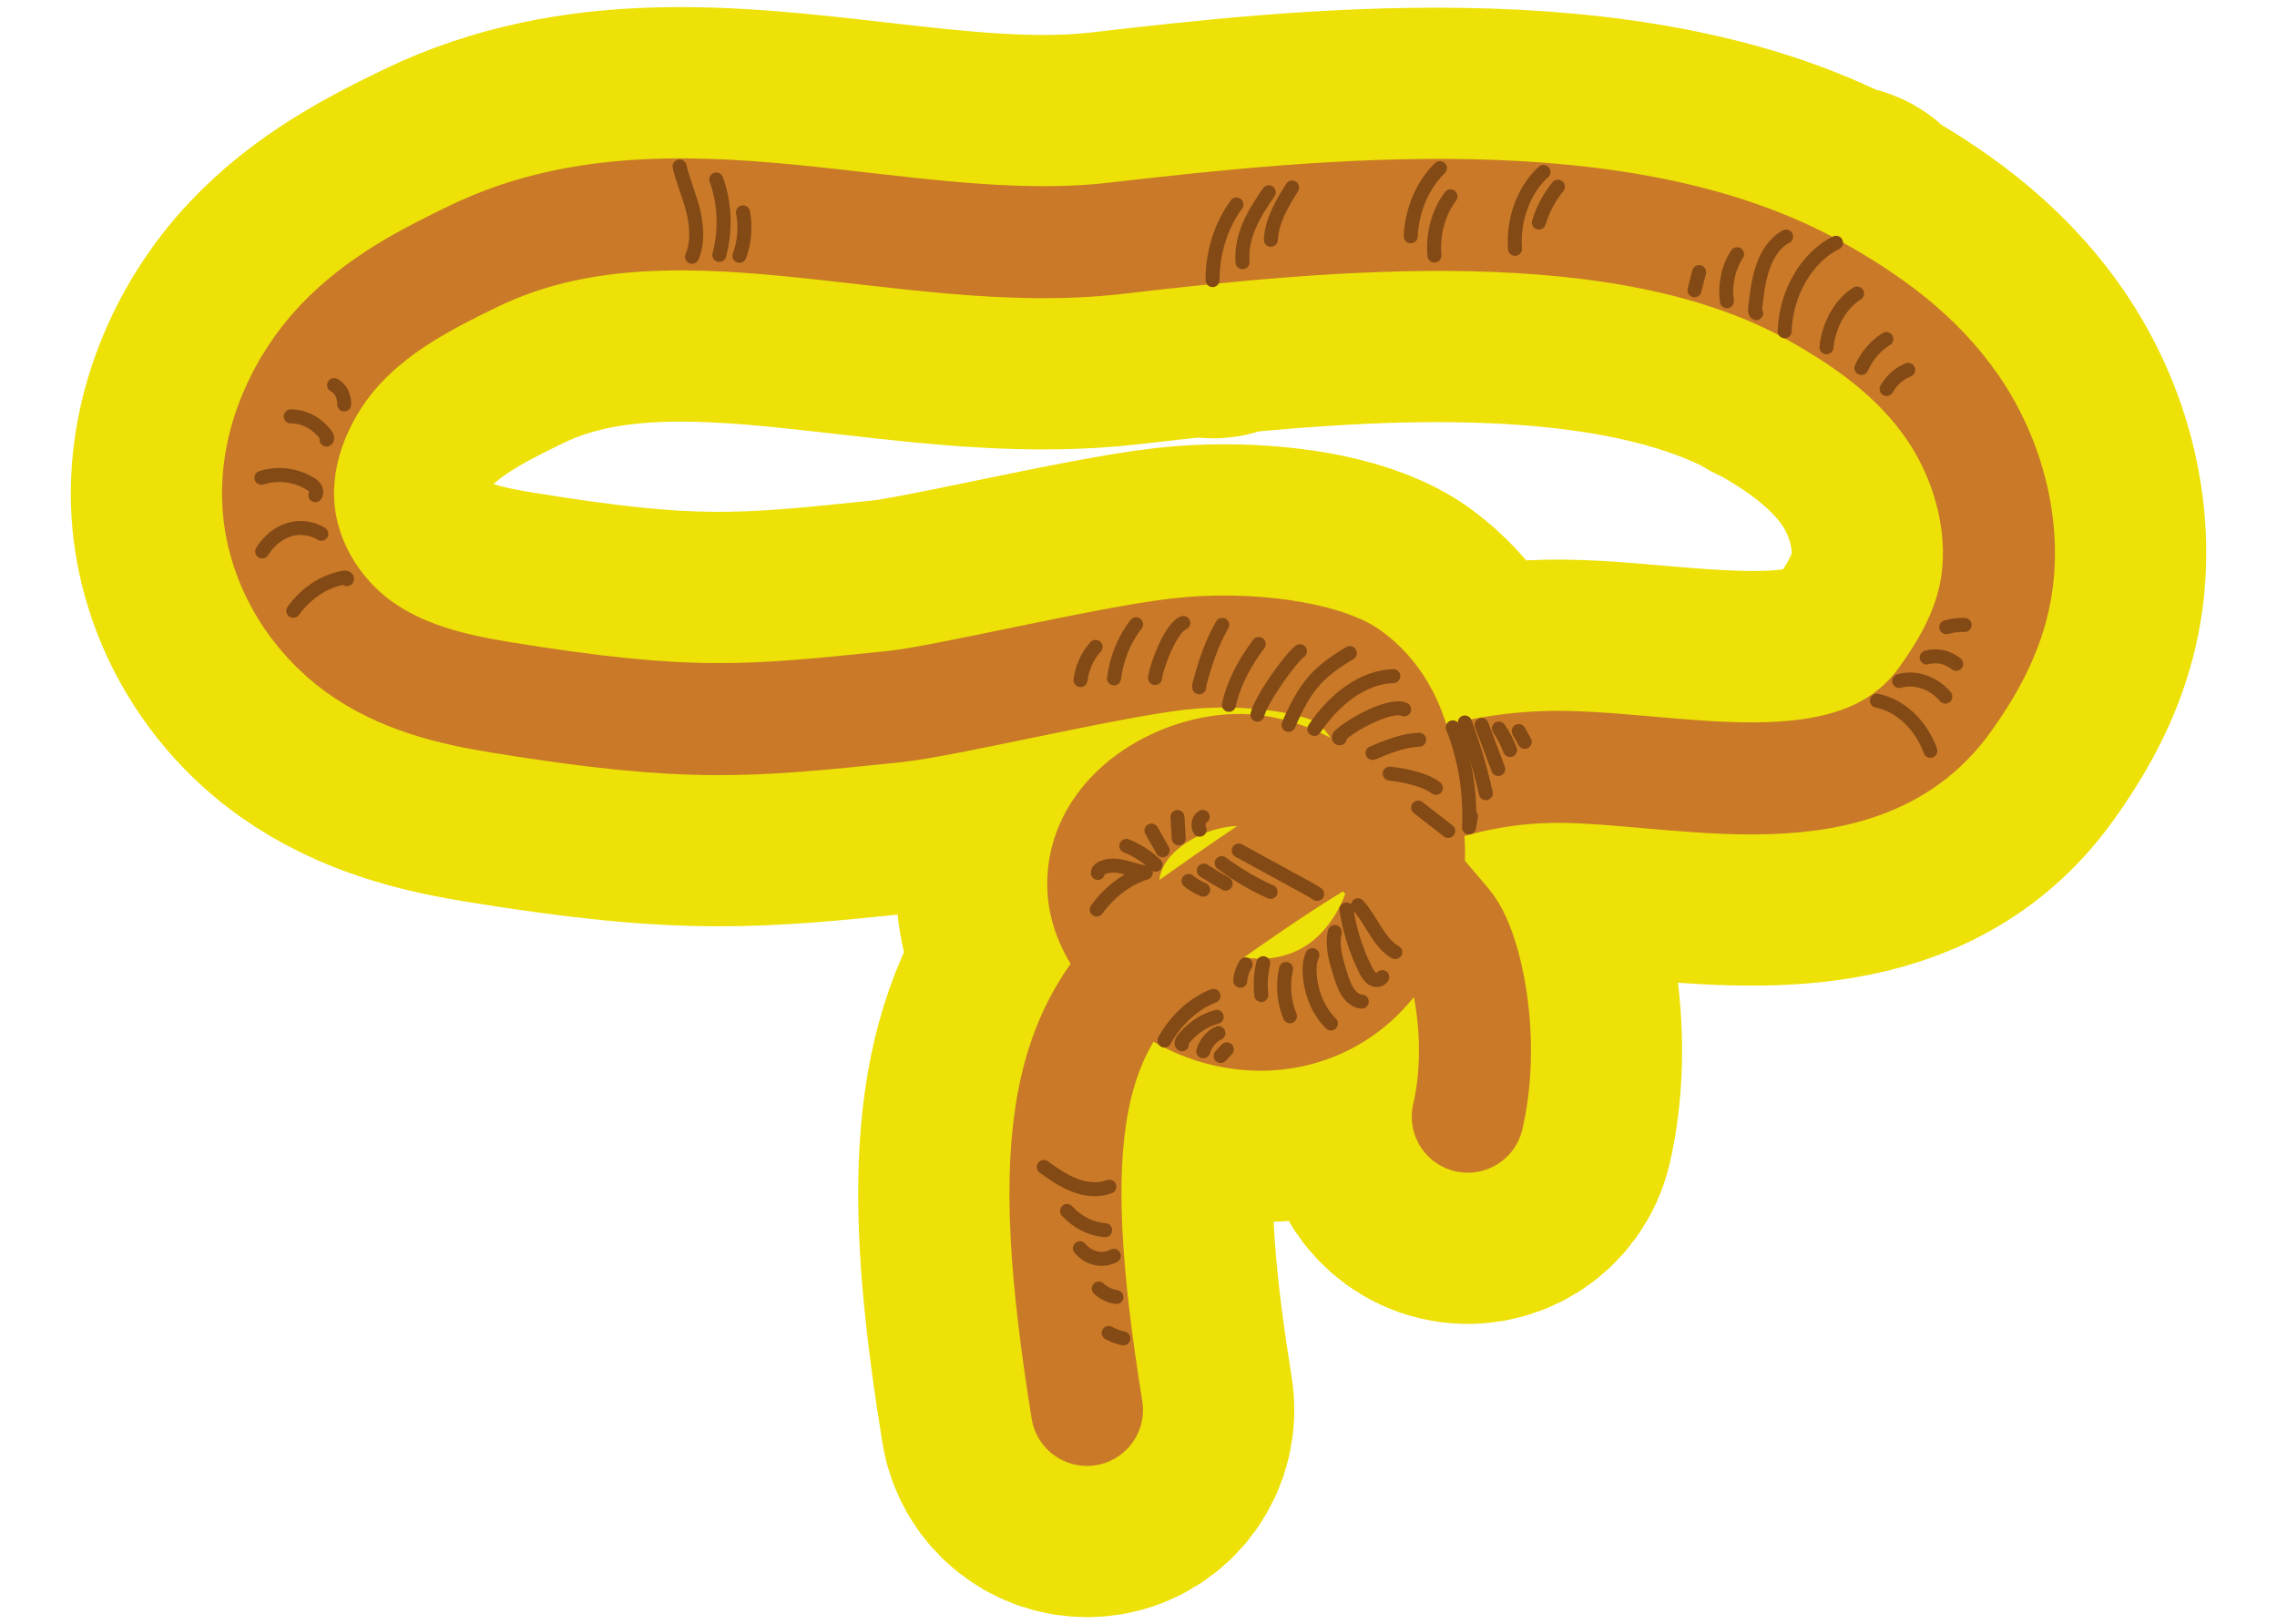 <?xml version="1.0" encoding="iso-8859-1"?>
<!-- Generator: Adobe Illustrator 20.0.0, SVG Export Plug-In . SVG Version: 6.00 Build 0)  -->
<!DOCTYPE svg PUBLIC "-//W3C//DTD SVG 1.1//EN" "http://www.w3.org/Graphics/SVG/1.1/DTD/svg11.dtd">
<svg version="1.1" xmlns="http://www.w3.org/2000/svg" xmlns:xlink="http://www.w3.org/1999/xlink" x="0px" y="0px"
	 width="213.931px" height="152.601px" viewBox="0 0 213.931 152.601" style="enable-background:new 0 0 213.931 152.601;"
	 xml:space="preserve">
<g id="Calque_1">
	
		<path style="fill:none;stroke:#EDE107;stroke-width:28.422;stroke-linecap:round;stroke-linejoin:round;stroke-miterlimit:10;" d="
		M187.788,35.287c-4.26-6.182-10.034-9.922-14.63-12.493c-0.002-0.091-0.02-0.183-0.062-0.27c-0.157-0.327-0.551-0.464-0.878-0.305
		c-0.024,0.011-0.046,0.026-0.07,0.038c-20.056-10.609-49.971-7.169-67.949-5.096c-7.156,0.825-14.68-0.034-22.646-0.943
		c-13.082-1.493-26.606-3.036-39.324,3.107c-4.813,2.325-9.861,4.962-14.03,9.366c-5.008,5.29-7.733,12.432-7.29,19.103
		c0.448,6.753,4.107,13.211,9.789,17.274c4.981,3.561,10.612,4.847,15.463,5.634c18.378,2.985,24.631,2.34,38.325,0.925l0.105-0.011
		c2.484-0.257,6.906-1.168,12.027-2.224c5.255-1.083,11.211-2.31,14.692-2.715c1.233-0.143,2.423-0.205,3.552-0.211
		c0.079,0.192,0.237,0.348,0.455,0.397c0.048,0.011,0.096,0.016,0.143,0.016c0.259,0,0.487-0.159,0.593-0.397
		c0.547,0.017,1.08,0.043,1.586,0.083c-0.064,0.165-0.117,0.319-0.143,0.446c-0.008,0.036,0.001,0.071-0.001,0.107
		c-4.884-0.338-10.232,1.554-14.008,4.95c-3.164,2.846-4.973,6.593-5.093,10.551c-0.088,2.901,0.765,5.586,2.201,7.945
		c-7.065,9.892-6.774,23.443-3.661,42.731c0.417,2.586,2.651,4.425,5.188,4.425c0.278,0,0.561-0.023,0.845-0.068
		c2.869-0.463,4.819-3.164,4.356-6.033c-3.019-18.707-2.402-27.944,1.024-33.756c0.174,0.098,0.35,0.186,0.525,0.279
		c0.054,0.075,0.122,0.142,0.208,0.19c0.093,0.052,0.193,0.072,0.292,0.076c0.347,0.174,0.696,0.337,1.044,0.489
		c6.356,2.776,13.367,2.131,18.75-1.726c1.368-0.98,2.601-2.162,3.676-3.491c0.516,2.756,0.743,6.594-0.062,10.029
		c-0.663,2.829,1.093,5.661,3.923,6.323c2.829,0.659,5.66-1.093,6.323-3.923c1.86-7.938,0.347-18.549-3.24-22.708
		c-0.602-0.699-1.204-1.41-1.806-2.124c-0.116-0.138-0.233-0.277-0.351-0.416c0.029-0.774,0.015-1.55-0.044-2.323
		c2.32-0.657,4.723-1.074,7.27-1.2c2.695-0.131,5.989,0.156,9.477,0.461c10.978,0.963,24.636,2.159,32.658-8.977
		c2.848-3.954,4.578-7.523,5.443-11.236C194.13,50.305,192.393,41.969,187.788,35.287z M119.132,90.03
		c-0.082-0.079-0.178-0.145-0.296-0.173c-0.238-0.059-0.471,0.031-0.627,0.2c-0.344-0.008-0.69-0.035-1.037-0.084
		c-0.023-0.005-0.045-0.006-0.068-0.008c-0.073-0.011-0.145-0.015-0.217-0.027c3.244-2.279,6.29-4.383,9.294-6.195
		c0.068,0.074,0.137,0.149,0.205,0.224c-0.709,1.904-1.889,3.606-3.349,4.652C121.889,89.441,120.546,89.909,119.132,90.03z
		 M124.995,69.306c-0.313-0.165-0.631-0.321-0.951-0.47c0.092-0.136,0.19-0.256,0.285-0.386
		C124.573,68.712,124.798,68.994,124.995,69.306z M123.282,67.656c-0.113,0.156-0.232,0.3-0.342,0.462
		c-0.045,0.066-0.071,0.139-0.089,0.212c-0.333-0.129-0.67-0.25-1.011-0.361c0.106-0.237,0.21-0.464,0.313-0.679
		C122.623,67.416,122.999,67.54,123.282,67.656z M120.839,66.992c-0.09,0.194-0.182,0.398-0.275,0.607
		c-0.578-0.143-1.171-0.255-1.775-0.341c0.033-0.145,0.105-0.333,0.206-0.552C119.666,66.788,120.287,66.886,120.839,66.992z
		 M109.337,82.381l-0.406,0.285c0.109-0.988,0.645-1.92,1.593-2.773c0.603-0.542,1.297-0.983,2.017-1.33
		c0.054,0.014,0.106,0.041,0.163,0.041c0.116,0,0.234-0.031,0.342-0.095c0.108-0.065,0.179-0.161,0.233-0.266
		c1.039-0.402,2.09-0.615,2.969-0.638C113.944,79.138,111.654,80.75,109.337,82.381z M155.252,67.318
		c-3.858-0.338-7.501-0.657-10.918-0.488c-2.123,0.105-4.157,0.369-6.126,0.758c-0.149-0.299-0.494-0.448-0.813-0.329
		c-0.258,0.098-0.417,0.339-0.424,0.599c-0.009,0.002-0.017,0.004-0.026,0.006c-0.181-0.173-0.452-0.237-0.699-0.139
		c-0.161,0.064-0.279,0.187-0.347,0.332c-1.015-3.21-2.768-6.296-6.022-8.713c-3.179-2.361-9.19-3.394-14.841-3.394
		c-1.709,0-3.386,0.095-4.94,0.275c-3.94,0.458-9.868,1.68-15.602,2.861c-4.438,0.915-9.026,1.86-10.984,2.063l-0.105,0.011
		c-13.504,1.395-18.556,1.917-35.557-0.845c-3.833-0.622-7.821-1.514-11.028-3.807c-2.429-1.737-5.125-5.121-5.409-9.411
		c-0.249-3.741,1.45-8.022,4.432-11.172c2.946-3.112,6.867-5.145,10.964-7.124c9.977-4.818,21.429-3.512,33.554-2.128
		c8.205,0.937,16.69,1.904,25.044,0.941c2.455-0.283,5.154-0.593,8.018-0.888c0.121,0.148,0.297,0.247,0.502,0.247
		c0.001,0,0.002,0,0.002,0c0.252-0.001,0.464-0.148,0.574-0.357c16.549-1.657,38.332-2.644,52.661,4.906
		c0.116,0.15,0.289,0.254,0.493,0.26c0.001,0,0.002,0,0.003,0c0.076,0.042,0.156,0.079,0.232,0.121
		c3.618,2.016,8.165,4.902,11.234,9.355c2.909,4.22,4.081,9.563,3.062,13.942c-0.538,2.31-1.725,4.685-3.732,7.472
		C174.243,68.517,166.534,68.306,155.252,67.318z"/>
	<g id="Calque_1_1_">
	</g>
	<g id="Calque_1_5_">
	</g>
	<g id="Calque_1_4_">
	</g>
	<g id="Calque_1_2_">
	</g>
	<g id="Calque_1_3_">
	</g>
</g>
<g id="Calque_2">
	<g id="habit-ceinture_1_">
		<g>
			
				<path style="fill:none;stroke:#C97928;stroke-width:10.524;stroke-linecap:round;stroke-linejoin:round;stroke-miterlimit:10;" d="
				M137.903,104.912c1.686-7.195-0.085-15.733-2.101-18.072c-5.516-6.396-10.952-13.893-18.605-14.469
				c-5.555-0.419-13.338,3.632-13.545,10.41c-0.16,5.249,4.828,9.532,8.87,11.296c4.387,1.916,9.518,1.729,13.579-1.181
				c4.061-2.91,6.792-8.72,6.201-14.362c-0.569-5.429-0.836-11.454-5.563-14.966c-2.235-1.66-9.247-2.904-16.037-2.115
				c-6.979,0.811-21.91,4.441-26.652,4.931c-13.745,1.419-19.311,2.006-37.046-0.874c-4.6-0.747-9.262-1.872-13.246-4.721
				c-3.984-2.849-7.225-7.708-7.599-13.342c-0.381-5.734,2.26-11.335,5.861-15.138c3.601-3.804,8.075-6.109,12.496-8.245
				c18.613-8.99,40.42,0.614,60.285-1.676s47.634-5.119,65.65,4.921c4.84,2.697,9.589,6.009,13.004,10.965
				s5.318,11.829,3.853,18.122c-0.819,3.514-2.602,6.597-4.588,9.353c-8.509,11.814-26.499,5.76-38.127,6.338
				c-12.813,0.636-22.237,7.576-33.407,15.427c-11.46,8.054-13.157,19.567-9.061,44.947"/>
			
				<path style="fill:none;stroke:#844A15;stroke-width:1.315;stroke-linecap:round;stroke-linejoin:round;stroke-miterlimit:10;" d="
				M126.494,85.444c0.314,1.973,0.914,3.873,1.763,5.587c0.175,0.355,0.374,0.715,0.672,0.914c0.299,0.2,0.724,0.182,0.938-0.147"/>
			
				<path style="fill:none;stroke:#844A15;stroke-width:1.315;stroke-linecap:round;stroke-linejoin:round;stroke-miterlimit:10;" d="
				M125.407,87.562c-0.287,1.273,0.096,2.602,0.474,3.828c0.189,0.613,0.383,1.237,0.709,1.756c0.326,0.519,0.811,0.93,1.352,0.956"
				/>
			
				<path style="fill:none;stroke:#844A15;stroke-width:1.315;stroke-linecap:round;stroke-linejoin:round;stroke-miterlimit:10;" d="
				M123.301,89.735c-0.237,0.493-0.279,1.087-0.254,1.653c0.08,1.844,0.823,3.62,1.998,4.771"/>
			
				<path style="fill:none;stroke:#844A15;stroke-width:1.315;stroke-linecap:round;stroke-linejoin:round;stroke-miterlimit:10;" d="
				M120.829,91.031c-0.337,1.478-0.203,3.098,0.367,4.449"/>
			
				<path style="fill:none;stroke:#844A15;stroke-width:1.315;stroke-linecap:round;stroke-linejoin:round;stroke-miterlimit:10;" d="
				M118.684,90.497c-0.228,0.969-0.289,1.993-0.179,2.986"/>
			
				<path style="fill:none;stroke:#844A15;stroke-width:1.315;stroke-linecap:round;stroke-linejoin:round;stroke-miterlimit:10;" d="
				M103.143,82.013c0.024-0.293,0.295-0.446,0.527-0.53c1.352-0.492,2.594,0.295,3.986,0.499c-1.77,0.564-3.401,1.79-4.615,3.468"/>
			
				<path style="fill:none;stroke:#844A15;stroke-width:1.315;stroke-linecap:round;stroke-linejoin:round;stroke-miterlimit:10;" d="
				M105.821,79.474c0.994,0.39,1.93,0.991,2.755,1.768"/>
			
				<path style="fill:none;stroke:#844A15;stroke-width:1.315;stroke-linecap:round;stroke-linejoin:round;stroke-miterlimit:10;" d="
				M108.183,78.032c0.35,0.618,0.7,1.236,1.05,1.855"/>
			
				<path style="fill:none;stroke:#844A15;stroke-width:1.315;stroke-linecap:round;stroke-linejoin:round;stroke-miterlimit:10;" d="
				M110.748,78.765c-0.041-0.669-0.082-1.337-0.123-2.006"/>
			
				<path style="fill:none;stroke:#844A15;stroke-width:1.315;stroke-linecap:round;stroke-linejoin:round;stroke-miterlimit:10;" d="
				M112.673,64.573c-0.032-0.085-0.009-0.184,0.014-0.274c0.525-1.962,1.16-3.908,2.144-5.595"/>
			
				<path style="fill:none;stroke:#844A15;stroke-width:1.315;stroke-linecap:round;stroke-linejoin:round;stroke-miterlimit:10;" d="
				M115.459,66.222c0.478-2.159,1.562-4.061,2.803-5.722"/>
			
				<path style="fill:none;stroke:#844A15;stroke-width:1.315;stroke-linecap:round;stroke-linejoin:round;stroke-miterlimit:10;" d="
				M116.657,66.635"/>
			
				<path style="fill:none;stroke:#844A15;stroke-width:1.315;stroke-linecap:round;stroke-linejoin:round;stroke-miterlimit:10;" d="
				M118.138,67.147c0.274-1.309,3.046-5.27,4.001-5.967"/>
			
				<path style="fill:none;stroke:#844A15;stroke-width:1.315;stroke-linecap:round;stroke-linejoin:round;stroke-miterlimit:10;" d="
				M121.06,68.104c1.639-3.784,2.817-4.968,5.76-6.75"/>
			
				<path style="fill:none;stroke:#844A15;stroke-width:1.315;stroke-linecap:round;stroke-linejoin:round;stroke-miterlimit:10;" d="
				M123.484,68.486c1.868-2.763,4.502-4.873,7.421-4.962"/>
			
				<path style="fill:none;stroke:#844A15;stroke-width:1.315;stroke-linecap:round;stroke-linejoin:round;stroke-miterlimit:10;" d="
				M125.882,69.355c-0.036,0.047-0.105-0.014-0.101-0.077c0.004-0.064,0.049-0.111,0.09-0.151c1.111-1.071,4.721-3.033,6.048-2.487"
				/>
			
				<path style="fill:none;stroke:#844A15;stroke-width:1.315;stroke-linecap:round;stroke-linejoin:round;stroke-miterlimit:10;" d="
				M128.96,70.741c1.425-0.591,2.876-1.188,4.375-1.242"/>
			
				<path style="fill:none;stroke:#844A15;stroke-width:1.315;stroke-linecap:round;stroke-linejoin:round;stroke-miterlimit:10;" d="
				M130.566,72.685c0.825,0.08,1.644,0.237,2.448,0.468c0.66,0.19,1.319,0.435,1.894,0.868"/>
			
				<path style="fill:none;stroke:#844A15;stroke-width:1.315;stroke-linecap:round;stroke-linejoin:round;stroke-miterlimit:10;" d="
				M133.241,75.875c0.942,0.731,1.884,1.462,2.826,2.193"/>
			
				<path style="fill:none;stroke:#844A15;stroke-width:1.315;stroke-linecap:round;stroke-linejoin:round;stroke-miterlimit:10;" d="
				M127.579,85.05c1.264,1.373,1.963,3.548,3.508,4.402"/>
			
				<path style="fill:none;stroke:#844A15;stroke-width:1.315;stroke-linecap:round;stroke-linejoin:round;stroke-miterlimit:10;" d="
				M116.525,92.14c0.039-0.554,0.217-1.094,0.505-1.53"/>
			
				<path style="fill:none;stroke:#844A15;stroke-width:1.315;stroke-linecap:round;stroke-linejoin:round;stroke-miterlimit:10;" d="
				M112.711,77.951c-0.235-0.383-0.082-1.026,0.287-1.206"/>
			
				<path style="fill:none;stroke:#844A15;stroke-width:1.315;stroke-linecap:round;stroke-linejoin:round;stroke-miterlimit:10;" d="
				M136.49,68.335c1.158,2.897,1.69,6.169,1.53,9.405c0.062-0.349,0.124-0.697,0.185-1.046"/>
			
				<path style="fill:none;stroke:#844A15;stroke-width:1.315;stroke-linecap:round;stroke-linejoin:round;stroke-miterlimit:10;" d="
				M137.627,67.875c0.807,2.139,1.464,4.362,1.963,6.641c0.013,0.059,0.027-0.061-0.022-0.07"/>
			
				<path style="fill:none;stroke:#844A15;stroke-width:1.315;stroke-linecap:round;stroke-linejoin:round;stroke-miterlimit:10;" d="
				M139.201,68.104c0.521,1.381,1.041,2.762,1.562,4.143"/>
			
				<path style="fill:none;stroke:#844A15;stroke-width:1.315;stroke-linecap:round;stroke-linejoin:round;stroke-miterlimit:10;" d="
				M140.822,68.442c0.425,0.613,0.781,1.298,1.055,2.028"/>
			
				<path style="fill:none;stroke:#844A15;stroke-width:1.315;stroke-linecap:round;stroke-linejoin:round;stroke-miterlimit:10;" d="
				M142.687,68.683c0.188,0.338,0.376,0.676,0.564,1.015"/>
			
				<path style="fill:none;stroke:#844A15;stroke-width:1.315;stroke-linecap:round;stroke-linejoin:round;stroke-miterlimit:10;" d="
				M116.38,79.91c2.144,1.171,4.289,2.342,6.433,3.515c0.317,0.173,0.635,0.347,0.935,0.561"/>
			
				<path style="fill:none;stroke:#844A15;stroke-width:1.315;stroke-linecap:round;stroke-linejoin:round;stroke-miterlimit:10;" d="
				M114.779,81.093c1.456,1.077,2.999,1.983,4.6,2.702"/>
			
				<path style="fill:none;stroke:#844A15;stroke-width:1.315;stroke-linecap:round;stroke-linejoin:round;stroke-miterlimit:10;" d="
				M113.099,81.791c0.673,0.437,1.358,0.847,2.054,1.227"/>
			
				<path style="fill:none;stroke:#844A15;stroke-width:1.315;stroke-linecap:round;stroke-linejoin:round;stroke-miterlimit:10;" d="
				M111.674,82.766c0.427,0.339,0.887,0.616,1.368,0.822"/>
			
				<path style="fill:none;stroke:#844A15;stroke-width:1.315;stroke-linecap:round;stroke-linejoin:round;stroke-miterlimit:10;" d="
				M108.52,63.7c0.19-1.369,1.559-4.785,2.657-5.172"/>
			
				<path style="fill:none;stroke:#844A15;stroke-width:1.315;stroke-linecap:round;stroke-linejoin:round;stroke-miterlimit:10;" d="
				M104.663,63.737c0.243-1.896,0.98-3.701,2.079-5.091"/>
			
				<path style="fill:none;stroke:#844A15;stroke-width:1.315;stroke-linecap:round;stroke-linejoin:round;stroke-miterlimit:10;" d="
				M101.517,63.891c0.159-1.191,0.671-2.315,1.42-3.115"/>
			
				<path style="fill:none;stroke:#844A15;stroke-width:1.315;stroke-linecap:round;stroke-linejoin:round;stroke-miterlimit:10;" d="
				M27.554,57.385c1.23-1.698,2.975-2.83,4.809-3.122c0.103-0.016,0.251,0.019,0.241,0.144"/>
			
				<path style="fill:none;stroke:#844A15;stroke-width:1.315;stroke-linecap:round;stroke-linejoin:round;stroke-miterlimit:10;" d="
				M24.635,51.811c0.622-1.013,1.54-1.755,2.545-2.055c1.005-0.3,2.091-0.159,3.012,0.393"/>
			
				<path style="fill:none;stroke:#844A15;stroke-width:1.315;stroke-linecap:round;stroke-linejoin:round;stroke-miterlimit:10;" d="
				M24.563,44.888c1.531-0.491,3.197-0.287,4.6,0.565c0.171,0.104,0.345,0.223,0.454,0.414c0.109,0.191,0.137,0.471,0.014,0.653"/>
			
				<path style="fill:none;stroke:#844A15;stroke-width:1.315;stroke-linecap:round;stroke-linejoin:round;stroke-miterlimit:10;" d="
				M27.31,39.119c1.265-0.014,2.517,0.66,3.35,1.805c0.082,0.112,0.135,0.336,0.014,0.374"/>
			
				<path style="fill:none;stroke:#844A15;stroke-width:1.315;stroke-linecap:round;stroke-linejoin:round;stroke-miterlimit:10;" d="
				M32.338,37.998c0.035-0.77-0.363-1.535-0.948-1.821"/>
			
				<path style="fill:none;stroke:#844A15;stroke-width:1.315;stroke-linecap:round;stroke-linejoin:round;stroke-miterlimit:10;" d="
				M167.673,31.125c0.105-3.57,2.091-6.989,4.831-8.315"/>
			
				<path style="fill:none;stroke:#844A15;stroke-width:1.315;stroke-linecap:round;stroke-linejoin:round;stroke-miterlimit:10;" d="
				M171.605,32.627c0.203-2.109,1.319-4.072,2.873-5.056"/>
			
				<path style="fill:none;stroke:#844A15;stroke-width:1.315;stroke-linecap:round;stroke-linejoin:round;stroke-miterlimit:10;" d="
				M174.888,34.571c0.53-1.165,1.36-2.128,2.342-2.717"/>
			
				<path style="fill:none;stroke:#844A15;stroke-width:1.315;stroke-linecap:round;stroke-linejoin:round;stroke-miterlimit:10;" d="
				M177.252,36.547c0.488-0.852,1.218-1.496,2.033-1.794"/>
			
				<path style="fill:none;stroke:#844A15;stroke-width:1.315;stroke-linecap:round;stroke-linejoin:round;stroke-miterlimit:10;" d="
				M165.003,29.417c-0.12-0.058-0.123-0.261-0.105-0.418c0.148-1.322,0.301-2.662,0.728-3.896c0.427-1.234,1.169-2.37,2.187-2.877"
				/>
			
				<path style="fill:none;stroke:#844A15;stroke-width:1.315;stroke-linecap:round;stroke-linejoin:round;stroke-miterlimit:10;" d="
				M162.25,28.303c-0.222-1.54,0.136-3.2,0.955-4.424"/>
			
				<path style="fill:none;stroke:#844A15;stroke-width:1.315;stroke-linecap:round;stroke-linejoin:round;stroke-miterlimit:10;" d="
				M159.202,27.27c0.146-0.57,0.291-1.139,0.436-1.709"/>
			
				<path style="fill:none;stroke:#844A15;stroke-width:1.315;stroke-linecap:round;stroke-linejoin:round;stroke-miterlimit:10;" d="
				M176.34,65.83c2.186,0.43,4.135,2.256,5.029,4.712"/>
			
				<path style="fill:none;stroke:#844A15;stroke-width:1.315;stroke-linecap:round;stroke-linejoin:round;stroke-miterlimit:10;" d="
				M178.429,63.98c1.537-0.421,3.221,0.148,4.341,1.467"/>
			
				<path style="fill:none;stroke:#844A15;stroke-width:1.315;stroke-linecap:round;stroke-linejoin:round;stroke-miterlimit:10;" d="
				M181.019,61.773c0.945-0.272,1.972-0.051,2.772,0.597"/>
			
				<path style="fill:none;stroke:#844A15;stroke-width:1.315;stroke-linecap:round;stroke-linejoin:round;stroke-miterlimit:10;" d="
				M182.857,58.923c0.564-0.159,1.145-0.23,1.723-0.208"/>
			
				<path style="fill:none;stroke:#844A15;stroke-width:1.315;stroke-linecap:round;stroke-linejoin:round;stroke-miterlimit:10;" d="
				M63.847,15.639c0.342,1.418,0.918,2.735,1.272,4.149c0.354,1.414,0.466,3.015-0.102,4.338"/>
			
				<path style="fill:none;stroke:#844A15;stroke-width:1.315;stroke-linecap:round;stroke-linejoin:round;stroke-miterlimit:10;" d="
				M67.294,16.864c0.806,2.2,0.91,4.778,0.287,7.088"/>
			
				<path style="fill:none;stroke:#844A15;stroke-width:1.315;stroke-linecap:round;stroke-linejoin:round;stroke-miterlimit:10;" d="
				M69.473,24.033c0.477-1.272,0.596-2.734,0.332-4.082"/>
			
				<path style="fill:none;stroke:#844A15;stroke-width:1.315;stroke-linecap:round;stroke-linejoin:round;stroke-miterlimit:10;" d="
				M98.07,109.637c0.931,0.68,1.888,1.333,2.928,1.726c1.04,0.394,2.177,0.514,3.228,0.126"/>
			
				<path style="fill:none;stroke:#844A15;stroke-width:1.315;stroke-linecap:round;stroke-linejoin:round;stroke-miterlimit:10;" d="
				M100.248,113.771c0.98,1.066,2.264,1.711,3.584,1.804"/>
			
				<path style="fill:none;stroke:#844A15;stroke-width:1.315;stroke-linecap:round;stroke-linejoin:round;stroke-miterlimit:10;" d="
				M101.462,117.272c0.807,0.981,2.126,1.277,3.184,0.712"/>
			
				<path style="fill:none;stroke:#844A15;stroke-width:1.315;stroke-linecap:round;stroke-linejoin:round;stroke-miterlimit:10;" d="
				M103.233,121.06c0.478,0.443,1.059,0.721,1.659,0.795"/>
			
				<path style="fill:none;stroke:#844A15;stroke-width:1.315;stroke-linecap:round;stroke-linejoin:round;stroke-miterlimit:10;" d="
				M104.164,125.232c0.439,0.241,0.904,0.413,1.381,0.51"/>
			
				<path style="fill:none;stroke:#844A15;stroke-width:1.315;stroke-linecap:round;stroke-linejoin:round;stroke-miterlimit:10;" d="
				M109.4,97.759c1.1-1.969,2.754-3.474,4.612-4.199"/>
			
				<path style="fill:none;stroke:#844A15;stroke-width:1.315;stroke-linecap:round;stroke-linejoin:round;stroke-miterlimit:10;" d="
				M111.046,98.112c-0.105-0.094-0.019-0.297,0.073-0.412c0.861-1.082,1.988-1.846,3.193-2.164"/>
			
				<path style="fill:none;stroke:#844A15;stroke-width:1.315;stroke-linecap:round;stroke-linejoin:round;stroke-miterlimit:10;" d="
				M113.045,98.765c0.246-0.78,0.782-1.421,1.428-1.703"/>
			
				<path style="fill:none;stroke:#844A15;stroke-width:1.315;stroke-linecap:round;stroke-linejoin:round;stroke-miterlimit:10;" d="
				M114.729,99.156c0.178-0.19,0.355-0.381,0.533-0.571c-0.194,0.209-0.388,0.419-0.581,0.629"/>
			
				<path style="fill:none;stroke:#844A15;stroke-width:1.315;stroke-linecap:round;stroke-linejoin:round;stroke-miterlimit:10;" d="
				M113.924,26.316c-0.01-2.582,0.809-5.172,2.243-7.101"/>
			
				<path style="fill:none;stroke:#844A15;stroke-width:1.315;stroke-linecap:round;stroke-linejoin:round;stroke-miterlimit:10;" d="
				M116.74,24.633c-0.106-1.223,0.196-2.464,0.679-3.556c0.482-1.092,1.136-2.056,1.785-3.012"/>
			
				<path style="fill:none;stroke:#844A15;stroke-width:1.315;stroke-linecap:round;stroke-linejoin:round;stroke-miterlimit:10;" d="
				M119.4,22.527c0.103-1.842,1.071-3.435,2-4.909"/>
			
				<path style="fill:none;stroke:#844A15;stroke-width:1.315;stroke-linecap:round;stroke-linejoin:round;stroke-miterlimit:10;" d="
				M132.543,22.197c0.106-2.465,1.133-4.864,2.739-6.398"/>
			
				<path style="fill:none;stroke:#844A15;stroke-width:1.315;stroke-linecap:round;stroke-linejoin:round;stroke-miterlimit:10;" d="
				M136.282,18.448c-1.131,1.48-1.699,3.57-1.511,5.56"/>
			
				<path style="fill:none;stroke:#844A15;stroke-width:1.315;stroke-linecap:round;stroke-linejoin:round;stroke-miterlimit:10;" d="
				M142.338,23.378c-0.212-2.735,0.845-5.587,2.68-7.229"/>
			
				<path style="fill:none;stroke:#844A15;stroke-width:1.315;stroke-linecap:round;stroke-linejoin:round;stroke-miterlimit:10;" d="
				M144.58,20.91c0.383-1.262,1.001-2.422,1.792-3.368"/>
		</g>
	</g>
</g>
</svg>
